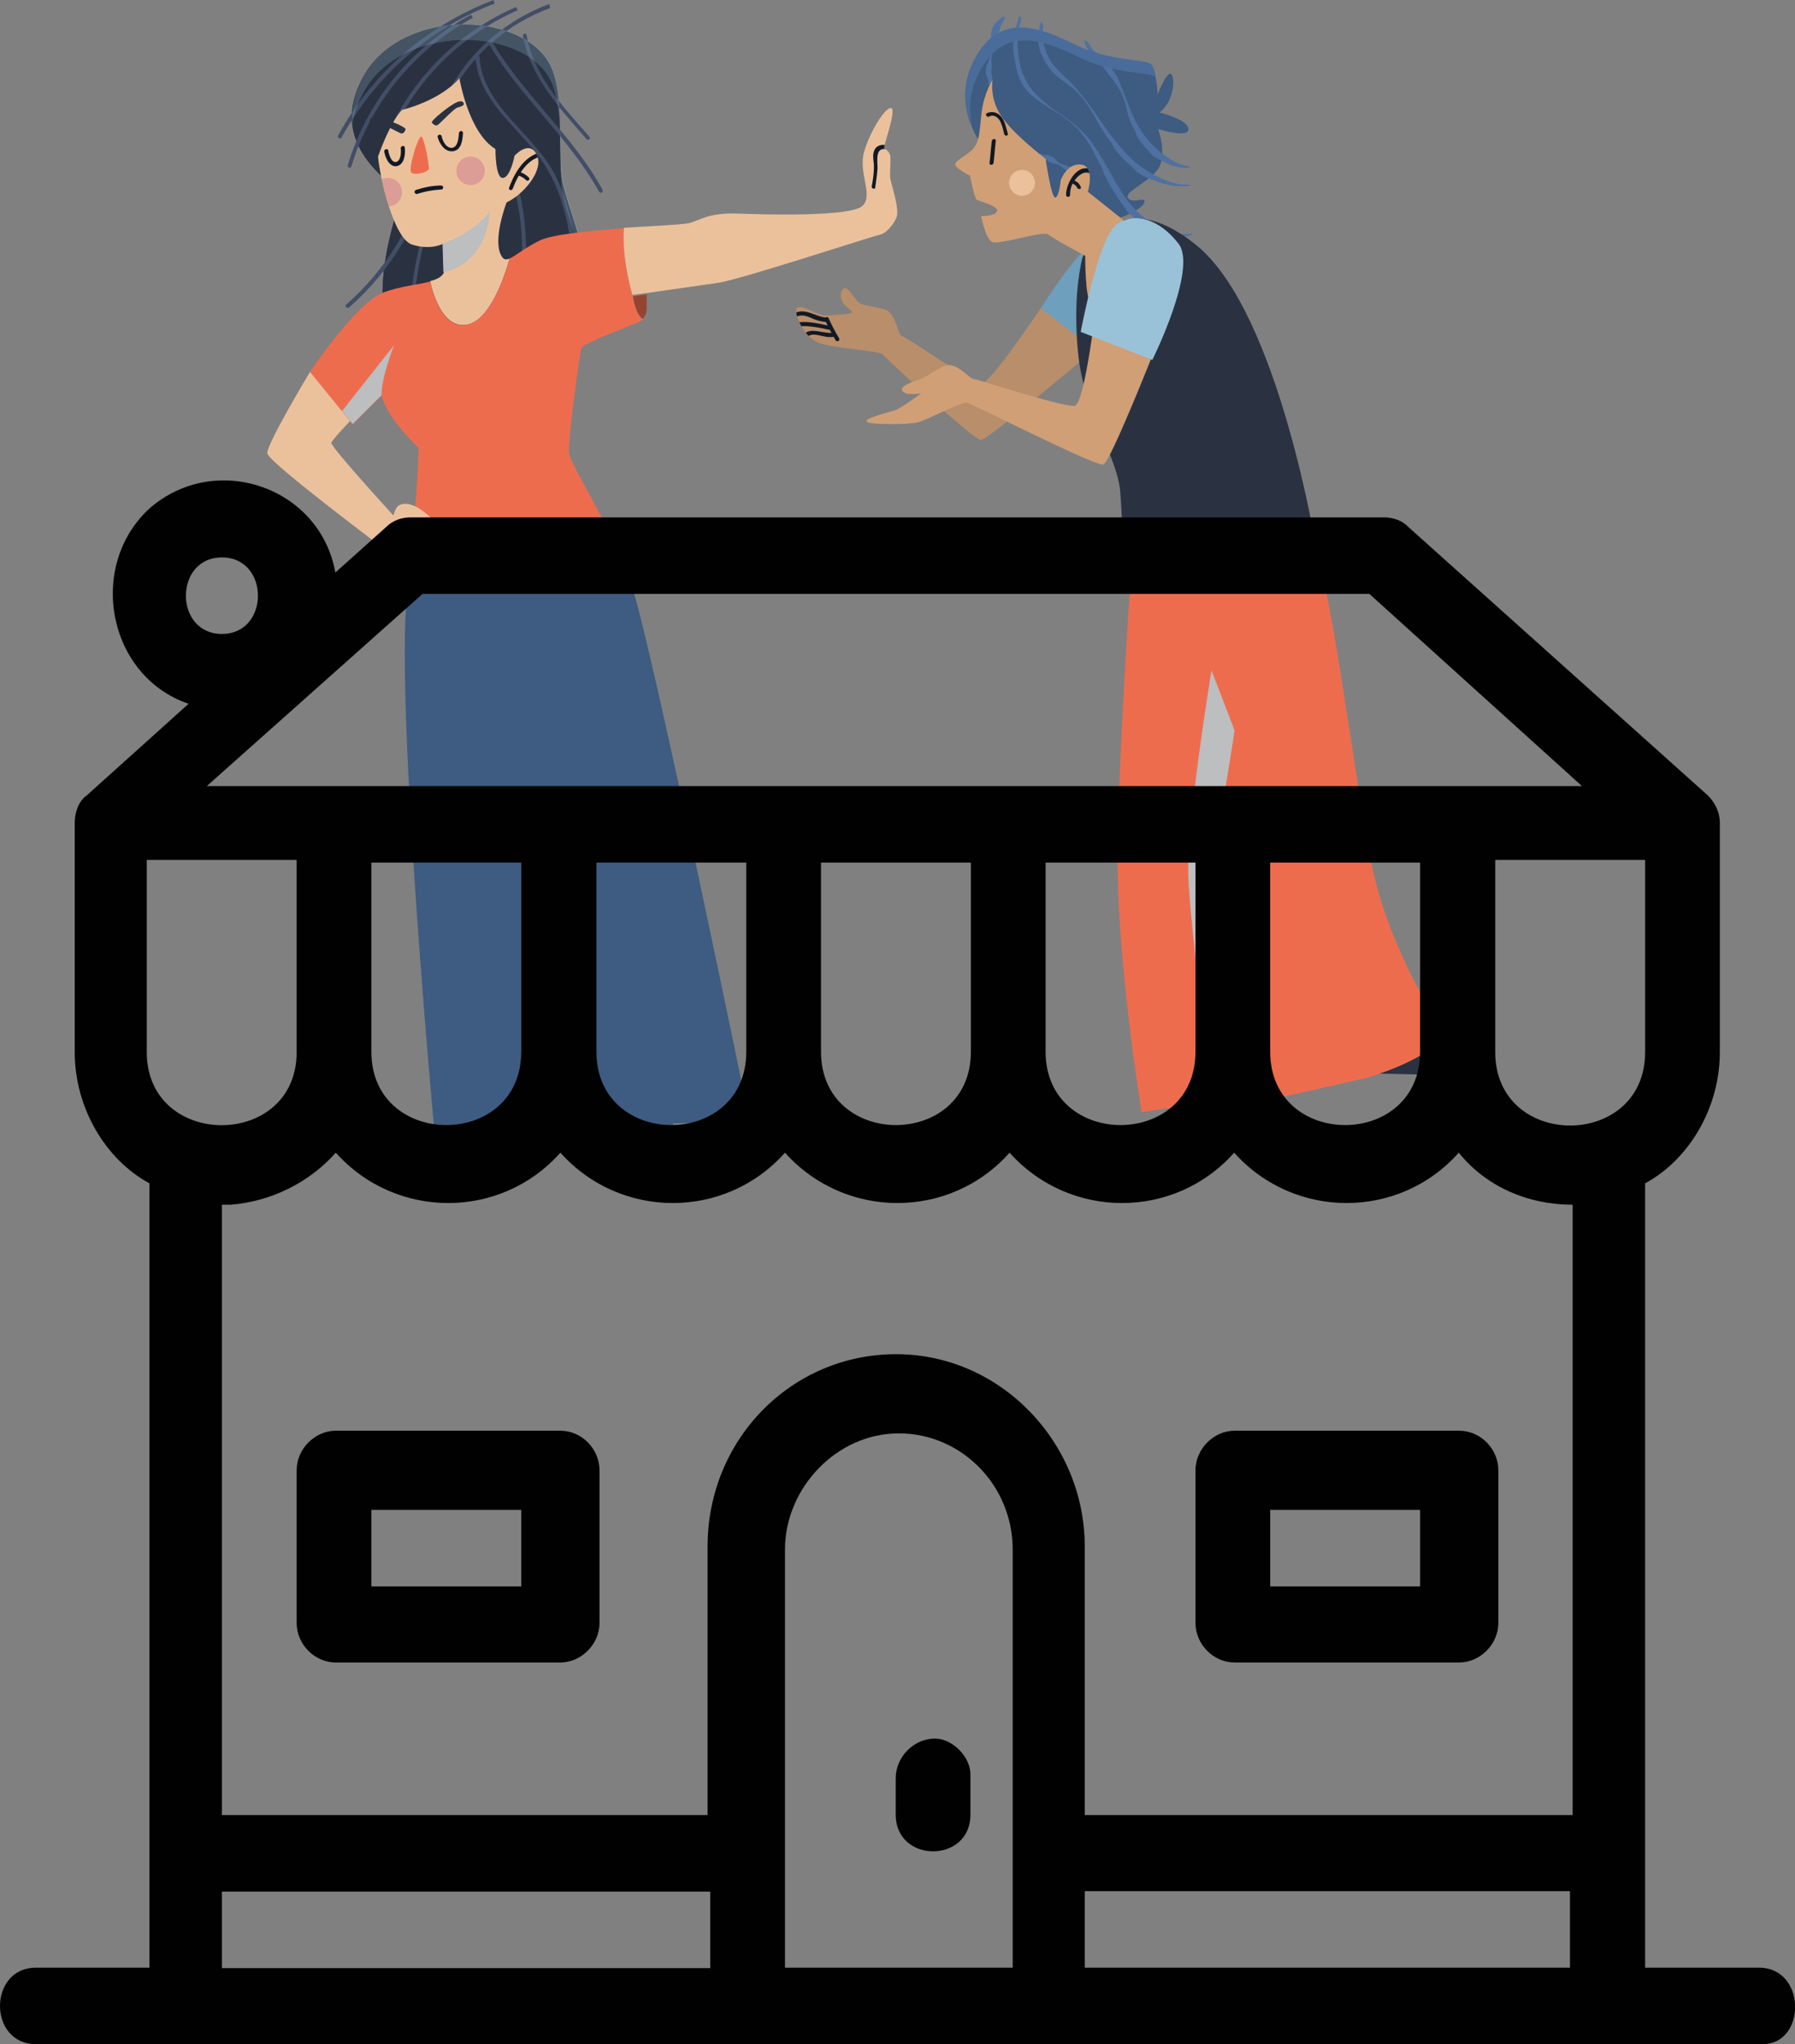 <?xml version="1.0" encoding="utf-8"?>
<!-- Generator: Adobe Illustrator 27.9.0, SVG Export Plug-In . SVG Version: 6.00 Build 0)  -->
<svg version="1.1" id="Layer_1" xmlns="http://www.w3.org/2000/svg" xmlns:xlink="http://www.w3.org/1999/xlink" x="0px" y="0px"
	 viewBox="0 0 40.36 45.95" style="enable-background:new 0 0 40.36 45.95;" xml:space="preserve">
<rect x="0" y="0" width="40.36" height="45.95" fill="#808080" stroke="none"/>
<style type="text/css">
	.st0{fill:#FFFFFF;}
	.st1{fill:#EBC19C;}
	.st2{fill:#2A3241;}
	.st3{fill:#424E66;}
	.st4{opacity:0.24;fill:#99C2D9;}
	.st5{fill:none;}
	.st6{clip-path:url(#SVGID_00000070820854531567053460000017969952045921824930_);fill:#121924;}
	.st7{clip-path:url(#SVGID_00000070820854531567053460000017969952045921824930_);fill:#DB9D95;}
	.st8{fill:#EE6C4E;}
	.st9{fill:#3E5B81;}
	.st10{clip-path:url(#SVGID_00000062900494787150081900000002504700848687208636_);fill:#121924;}
	.st11{fill:#954431;}
	.st12{fill:#BCBEC0;}
	.st13{fill:#121924;}
	.st14{clip-path:url(#SVGID_00000053526488310499316160000000021613544123598516_);fill:#EBC19C;}
	.st15{clip-path:url(#SVGID_00000053526488310499316160000000021613544123598516_);fill:#121924;}
	.st16{clip-path:url(#SVGID_00000127760026518533029490000009956958317246263470_);fill:#B98E6A;}
	.st17{clip-path:url(#SVGID_00000127760026518533029490000009956958317246263470_);fill:#121924;}
	.st18{fill:#6E9FBD;}
	.st19{fill:#4E71A1;}
	.st20{fill:#D09F76;}
	.st21{clip-path:url(#SVGID_00000002360670615628039280000007350864669440741309_);fill:#121924;}
	.st22{fill:#99C2D9;}
	.st23{fill:#4A6C9A;}
	.st24{fill:#010101;}
</style>
<rect x="85.28" y="-27.79" class="st0" width="101.16" height="100"/>
<g>
	<path class="st1" d="M7.45,9.95c0.04-0.09,0.5-0.57,0.5-0.57L6.97,8.36c0,0-0.98,1.63-0.96,1.83c0.02,0.2,2.75,2.24,2.75,2.24
		l0.28-0.63C9.04,11.8,7.41,10.03,7.45,9.95z"/>
	<path class="st2" d="M12.37,1.47c-0.62-1.23-3.4-1.31-4.23,0.31c-0.83,1.61,0.87,2.4,0.87,2.61c0,0.22-0.65,1.74-0.31,3.01
		c0.35,1.26,4.1,1.35,4.49-0.61c0.09-1.13-0.48-2.18-0.57-2.83C12.55,3.3,12.68,2.08,12.37,1.47z"/>
	<path class="st2" d="M12.37,1.47c-0.62-1.23-3.4-1.31-4.23,0.31c-0.83,1.61,0.87,2.4,0.87,2.61c0,0.22-0.65,1.74-0.31,3.01
		c0.35,1.26,4.1,1.35,4.49-0.61c0.09-1.13-0.48-2.18-0.57-2.83C12.55,3.3,12.68,2.08,12.37,1.47z"/>
	<path class="st3" d="M11.6,0.16c-1.2,0.52-2.16,1.43-2.76,2.59C8.82,2.79,8.89,2.84,8.92,2.79l0,0c0.59-1.15,1.54-2.04,2.72-2.56"
		/>
	<path class="st3" d="M10.69,1.28c0.07,0.95,0.85,1.49,1.39,2.19c0.69,0.89,0.79,2.03,0.85,3.12c0,0.06,0.09,0.06,0.09,0
		C12.97,5.7,12.9,4.78,12.5,3.97c-0.47-0.96-1.64-1.55-1.72-2.69C10.77,1.22,10.68,1.22,10.69,1.28L10.69,1.28z"/>
	<path class="st3" d="M11.01,1.02c0.71,1.18,1.79,2.08,2.46,3.29c0.03,0.05,0.1,0.01,0.08-0.04c-0.66-1.21-1.75-2.11-2.46-3.29
		C11.05,0.93,10.98,0.98,11.01,1.02L11.01,1.02z"/>
	<path class="st3" d="M11.76,0.81c0.16,0.92,0.84,1.64,1.43,2.32c0.04,0.04,0.1-0.02,0.06-0.06C12.66,2.4,12,1.7,11.84,0.79
		C11.83,0.73,11.75,0.76,11.76,0.81L11.76,0.81z"/>
	<path class="st3" d="M9.57,4.71c-0.1,0.93-0.49,1.82-0.25,2.76c0.01,0.05,0.1,0.03,0.08-0.02C9.17,6.52,9.55,5.62,9.66,4.71
		C9.66,4.65,9.58,4.65,9.57,4.71L9.57,4.71z"/>
	<path class="st3" d="M9.27,4.83C8.92,5.61,8.42,6.29,7.78,6.85C7.74,6.88,7.8,6.94,7.85,6.91c0.65-0.57,1.15-1.25,1.5-2.03
		C9.37,4.83,9.29,4.78,9.27,4.83L9.27,4.83z"/>
	<path class="st3" d="M11.48,3.93c0.24,0.77,0.31,1.56,0.22,2.36c-0.01,0.06,0.08,0.06,0.09,0c0.09-0.81,0.02-1.6-0.22-2.38
		C11.55,3.86,11.47,3.88,11.48,3.93L11.48,3.93z"/>
	<path class="st3" d="M11.1,0C9.6,0.57,8.37,1.64,7.6,3.05C7.58,3.1,7.65,3.14,7.68,3.09l0,0c0.76-1.38,1.97-2.45,3.44-3.01"/>
	<path class="st3" d="M10.59,0.33C9.25,1.05,8.26,2.26,7.82,3.71C7.8,3.77,7.89,3.79,7.9,3.74l0,0C8.34,2.3,9.32,1.12,10.63,0.4"/>
	<path class="st3" d="M12.35,0.09c-0.94,0.35-1.71,1-2.21,1.86C10.11,2,10.18,2.04,10.21,2l0,0c0.49-0.85,1.24-1.48,2.16-1.82"/>
	<path class="st4" d="M8.15,2.12c0.83-1.61,3.61-1.54,4.23-0.31c0.31,0.61,0.17,1.83,0.26,2.48c0.08,0.57,0.52,1.44,0.57,2.4
		c0.05-1.1-0.48-2.11-0.57-2.75c-0.09-0.65,0.04-1.87-0.26-2.48c-0.62-1.23-3.4-1.31-4.23,0.31C7.95,2.16,7.9,2.5,7.93,2.8
		C7.95,2.59,8.02,2.37,8.15,2.12z"/>
	<path class="st5" d="M12.37,1.47c-0.62-1.23-3.4-1.31-4.23,0.31c-0.83,1.61,0.87,2.4,0.87,2.61c0,0.22-0.65,1.74-0.31,3.01
		c0.35,1.26,4.1,1.35,4.49-0.61c0.09-1.13-0.48-2.18-0.57-2.83C12.55,3.3,12.68,2.08,12.37,1.47z"/>
	<path class="st1" d="M10.5,7.3c0.49-0.09,0.82-0.99,0.96-1.49c-0.07,0.03-0.12,0.03-0.16-0.02c-0.26-0.33,0.09-1.24,0.09-1.24
		c0.37-0.17,0.85-0.72,0.68-1.07c-0.17-0.35-0.5,0.02-0.5,0.02S11.48,3.98,11.31,4c-0.17,0.02-0.17-0.61-0.17-0.65
		c-0.61-0.37-0.81-1.59-0.81-1.59C9.87,2.28,9.04,2.47,9.04,2.47C8.76,2.76,8.5,3.52,8.5,3.52C8.54,3.98,8.85,5.37,9.27,5.5
		s0.69-0.02,0.69-0.02l0.02,0.65C9.93,6.23,9.82,6.28,9.67,6.32C9.75,6.69,9.99,7.39,10.5,7.3z"/>
	<g>
		<defs>
			<path id="SVGID_1_" d="M10.5,7.3c0.49-0.09,0.82-0.99,0.96-1.49c-0.07,0.03-0.12,0.03-0.16-0.02c-0.26-0.33,0.09-1.24,0.09-1.24
				c0.37-0.17,0.85-0.72,0.68-1.07c-0.17-0.35-0.5,0.02-0.5,0.02S11.48,3.98,11.31,4c-0.17,0.02-0.17-0.61-0.17-0.65
				c-0.61-0.37-0.81-1.59-0.81-1.59C9.87,2.28,9.04,2.47,9.04,2.47C8.76,2.76,8.5,3.52,8.5,3.52C8.54,3.98,8.85,5.37,9.27,5.5
				s0.69-0.02,0.69-0.02l0.02,0.65C9.93,6.23,9.82,6.28,9.67,6.32C9.75,6.69,9.99,7.39,10.5,7.3z"/>
		</defs>
		<clipPath id="SVGID_00000062900841389772434650000005088158768139454336_">
			<use xlink:href="#SVGID_1_"  style="overflow:visible;"/>
		</clipPath>
		<path style="clip-path:url(#SVGID_00000062900841389772434650000005088158768139454336_);fill:#121924;" d="M11.53,4.24
			c0.14-0.37,0.38-0.77,0.83-0.74c0.06,0,0.06-0.08,0-0.09c-0.49-0.03-0.76,0.4-0.91,0.8C11.42,4.27,11.51,4.3,11.53,4.24
			L11.53,4.24z"/>
		
			<circle style="clip-path:url(#SVGID_00000062900841389772434650000005088158768139454336_);fill:#DB9D95;" cx="10.58" cy="3.84" r="0.32"/>
		
			<circle style="clip-path:url(#SVGID_00000062900841389772434650000005088158768139454336_);fill:#DB9D95;" cx="8.72" cy="4.32" r="0.32"/>
		<path style="clip-path:url(#SVGID_00000062900841389772434650000005088158768139454336_);fill:#121924;" d="M11.64,3.94
			c0.07,0.02,0.14,0.06,0.19,0.11c0.04,0.04,0.1-0.02,0.06-0.06c-0.06-0.06-0.14-0.11-0.23-0.13C11.61,3.84,11.59,3.93,11.64,3.94
			L11.64,3.94z"/>
	</g>
	<path class="st8" d="M14.54,6.89c0,0.01,0,0.02,0,0.03C14.54,6.91,14.54,6.9,14.54,6.89z"/>
	<path class="st8" d="M14.53,6.64c0,0.01,0,0.01,0,0.02C14.53,6.66,14.53,6.65,14.53,6.64z"/>
	<path class="st8" d="M14.54,6.94c0,0.01,0,0.02,0,0.04C14.53,6.96,14.54,6.95,14.54,6.94z"/>
	<path class="st8" d="M14.54,6.84c0,0.01,0,0.02,0,0.03C14.54,6.86,14.54,6.85,14.54,6.84z"/>
	<path class="st8" d="M14.54,6.79c0,0.01,0,0.02,0,0.03C14.54,6.81,14.54,6.8,14.54,6.79z"/>
	<path class="st8" d="M14.54,6.75c0,0.01,0,0.02,0,0.03C14.54,6.77,14.54,6.76,14.54,6.75z"/>
	<path class="st8" d="M14.53,6.67c0,0.01,0,0.01,0,0.02C14.53,6.69,14.53,6.68,14.53,6.67z"/>
	<path class="st8" d="M14.52,7.03c0,0.01-0.01,0.02-0.01,0.04C14.52,7.05,14.52,7.04,14.52,7.03z"/>
	<path class="st8" d="M14.22,6.64c0,0-0.25-0.83-0.19-1.51c-0.77,0.06-1.61,0.14-1.88,0.27c-0.34,0.16-0.55,0.35-0.69,0.41
		c-0.14,0.5-0.47,1.4-0.96,1.49c-0.51,0.1-0.75-0.61-0.83-0.97C9.4,6.4,9.02,6.43,8.63,6.57C8.02,6.79,6.97,8.36,6.97,8.36
		l0.96,1.18l0.65-0.65c0.13,0.52,0.83,1.18,0.83,1.18s0,0.73-0.2,2.76c0.51,0.12,1.05,0.09,1.58,0.03c1.03-0.12,2.04-0.35,3.03-0.64
		c-0.46-0.99-1.02-1.84-1.03-2.06c-0.02-0.28,0.24-2.18,0.28-2.33c0.04-0.13,1.17-0.52,1.35-0.62c0.04-0.02,0.07-0.07,0.09-0.13
		c-0.01,0.04-0.03,0.08-0.06,0.1C14.3,7.11,14.22,6.64,14.22,6.64z"/>
	<path class="st9" d="M16.86,25.22c0,0-2.18-10.63-2.66-12.07c-0.11-0.32-0.24-0.64-0.38-0.95c-0.99,0.29-2,0.52-3.03,0.64
		c-0.52,0.06-1.07,0.09-1.58-0.03c-0.02,0.19-0.04,0.38-0.06,0.59C8.89,15.9,9.76,25.35,9.76,25.35"/>
	<path class="st9" d="M11.37,25.4l0.52-10.33l3.27,10.28"/>
	<path class="st8" d="M14.53,6.98c0,0.01,0,0.02-0.01,0.04C14.53,7.01,14.53,6.99,14.53,6.98z"/>
	<path class="st8" d="M14.52,6.6c0,0,0,0,0,0.01C14.52,6.61,14.52,6.6,14.52,6.6z"/>
	<path class="st8" d="M14.53,6.71c0,0.01,0,0.02,0,0.03C14.54,6.73,14.53,6.72,14.53,6.71z"/>
	<path class="st8" d="M14.52,6.62c0,0,0,0.01,0,0.01C14.52,6.63,14.52,6.62,14.52,6.62z"/>
	<path class="st1" d="M20.02,4.03c-0.02-0.1,0.01-0.39,0-0.51c-0.01-0.12-0.14-0.19-0.14-0.19c0-0.11,0.28-0.86,0.16-0.9
		c-0.12-0.04-0.47,0.5-0.61,0.98s0.22,0.98-0.04,1.22c-0.26,0.24-2.11,0.2-2.81,0.17c-0.7-0.02-0.85,0.17-1.11,0.22
		c-0.16,0.03-0.77,0.06-1.44,0.1c-0.06,0.68,0.19,1.51,0.19,1.51l0.3-0.04c0,0,1.18-0.17,1.61-0.23c0.44-0.05,3.48-1.05,3.64-1.08
		c0.16-0.03,0.32-0.23,0.39-0.4S20.04,4.13,20.02,4.03z"/>
	<g>
		<defs>
			<path id="SVGID_00000065784268456829491780000005988116609578069675_" d="M20.02,4.03c-0.02-0.1,0.01-0.39,0-0.51
				c-0.01-0.12-0.14-0.19-0.14-0.19c0-0.11,0.28-0.86,0.16-0.9c-0.12-0.04-0.47,0.5-0.61,0.98s0.22,0.98-0.04,1.22
				c-0.26,0.24-2.11,0.2-2.81,0.17c-0.7-0.02-0.85,0.17-1.11,0.22c-0.16,0.03-0.77,0.06-1.44,0.1c-0.06,0.68,0.19,1.51,0.19,1.51
				l0.3-0.04c0,0,1.18-0.17,1.61-0.23c0.44-0.05,3.48-1.05,3.64-1.08c0.16-0.03,0.32-0.23,0.39-0.4S20.04,4.13,20.02,4.03z"/>
		</defs>
		<clipPath id="SVGID_00000037654857476292354870000009545952381369191349_">
			<use xlink:href="#SVGID_00000065784268456829491780000005988116609578069675_"  style="overflow:visible;"/>
		</clipPath>
		<path style="clip-path:url(#SVGID_00000037654857476292354870000009545952381369191349_);fill:#121924;" d="M19.92,3.26
			c-0.14-0.02-0.25,0.03-0.28,0.18c-0.02,0.1,0.01,0.2,0.01,0.3c0,0.15-0.02,0.3-0.05,0.45c-0.01,0.05,0.08,0.08,0.08,0.02
			c0.02-0.14,0.04-0.27,0.05-0.41c0.01-0.15-0.07-0.48,0.18-0.45C19.98,3.36,19.98,3.27,19.92,3.26L19.92,3.26z"/>
	</g>
	<path class="st11" d="M14.53,6.66c0,0,0,0.01,0,0.01C14.53,6.67,14.53,6.67,14.53,6.66z"/>
	<path class="st11" d="M14.52,6.61C14.52,6.62,14.52,6.62,14.52,6.61C14.52,6.62,14.52,6.62,14.52,6.61z"/>
	<path class="st11" d="M14.53,6.7c0,0,0,0.01,0,0.01C14.53,6.7,14.53,6.7,14.53,6.7z"/>
	<path class="st11" d="M14.53,6.63C14.53,6.64,14.53,6.64,14.53,6.63C14.53,6.64,14.53,6.64,14.53,6.63z"/>
	<path class="st11" d="M14.53,6.97c0,0,0,0.01,0,0.01C14.53,6.98,14.53,6.97,14.53,6.97z"/>
	<path class="st11" d="M14.54,6.92c0,0,0,0.01,0,0.01C14.54,6.93,14.54,6.93,14.54,6.92z"/>
	<path class="st11" d="M14.53,7.02C14.52,7.02,14.52,7.02,14.53,7.02C14.52,7.02,14.52,7.02,14.53,7.02z"/>
	<path class="st11" d="M14.51,7.06C14.51,7.06,14.51,7.06,14.51,7.06C14.51,7.06,14.51,7.06,14.51,7.06z"/>
	<path class="st11" d="M14.54,6.82c0,0,0,0.01,0,0.01C14.54,6.83,14.54,6.83,14.54,6.82z"/>
	<path class="st11" d="M14.54,6.87c0,0,0,0.01,0,0.01C14.54,6.88,14.54,6.88,14.54,6.87z"/>
	<path class="st11" d="M14.54,6.78c0,0,0,0.01,0,0.01C14.54,6.79,14.54,6.78,14.54,6.78z"/>
	<path class="st11" d="M14.54,6.74c0,0,0,0.01,0,0.01C14.54,6.74,14.54,6.74,14.54,6.74z"/>
	<path class="st11" d="M14.46,7.16c0.03-0.03,0.04-0.06,0.06-0.1c0,0,0,0,0,0c0-0.01,0.01-0.02,0.01-0.04c0,0,0-0.01,0-0.01
		c0-0.01,0-0.02,0.01-0.04c0,0,0-0.01,0-0.01c0-0.01,0-0.02,0-0.04c0,0,0-0.01,0-0.01c0-0.01,0-0.02,0-0.03c0,0,0-0.01,0-0.01
		c0-0.01,0-0.02,0-0.03c0,0,0-0.01,0-0.01c0-0.01,0-0.02,0-0.03c0,0,0-0.01,0-0.01c0-0.01,0-0.02,0-0.03c0,0,0-0.01,0-0.01
		c0-0.01,0-0.02,0-0.03c0,0,0-0.01,0-0.01c0-0.01,0-0.02,0-0.02c0,0,0-0.01,0-0.01c0-0.01,0-0.01,0-0.02c0,0,0-0.01,0-0.01
		c0,0,0-0.01,0-0.01c0,0,0,0,0-0.01c0-0.01,0-0.01,0-0.01l-0.3,0.04C14.22,6.64,14.3,7.11,14.46,7.16z"/>
	<path class="st12" d="M11.01,4.76c-0.39,0.5-1.06,0.72-1.06,0.72l0.02,0.64C11,5.89,11.01,4.76,11.01,4.76z"/>
	<path class="st8" d="M9.47,3.07C9.4,3.06,9.17,3.81,9.25,3.88S9.62,3.87,9.64,3.8C9.66,3.74,9.54,3.08,9.47,3.07z"/>
	<path class="st13" d="M9.38,4.36c0.18-0.06,0.36-0.09,0.54-0.1c0.06,0,0.06-0.09,0-0.09c-0.19,0-0.38,0.04-0.57,0.1
		C9.3,4.29,9.32,4.37,9.38,4.36L9.38,4.36z"/>
	<path class="st13" d="M9.84,3.08C9.88,3.23,10,3.42,10.18,3.4c0.2-0.02,0.22-0.26,0.23-0.41c0-0.06-0.08-0.06-0.09,0
		c-0.01,0.1-0.02,0.3-0.14,0.33c-0.14,0.03-0.23-0.15-0.25-0.26C9.91,3,9.83,3.03,9.84,3.08L9.84,3.08z"/>
	<path class="st13" d="M8.64,3.41c0.02,0.13,0.12,0.37,0.3,0.32C9.1,3.68,9.12,3.44,9.1,3.31C9.09,3.26,9.01,3.28,9.01,3.33
		c0.01,0.08,0.01,0.28-0.1,0.31C8.8,3.67,8.74,3.46,8.73,3.38C8.72,3.33,8.63,3.35,8.64,3.41L8.64,3.41z"/>
	<path class="st2" d="M10.43,2.33C10.39,2.2,10.19,2.34,10.1,2.4c-0.09,0.06-0.42,0.32-0.39,0.36C9.75,2.8,9.8,2.84,9.84,2.81
		c0.05-0.03,0.37-0.37,0.44-0.39C10.36,2.4,10.44,2.37,10.43,2.33z"/>
	<path class="st2" d="M8.32,2.72C8.31,2.58,8.54,2.66,8.64,2.68s0.5,0.18,0.48,0.23C9.1,2.96,9.07,3.01,9.02,3
		C8.96,2.98,8.55,2.75,8.48,2.76C8.4,2.76,8.32,2.76,8.32,2.72z"/>
	<path class="st12" d="M7.69,9.24l0.24,0.29l0.65-0.65C8.57,8.5,8.86,7.76,8.86,7.76L7.69,9.24z"/>
	<g>
		<defs>
			<path id="SVGID_00000057859768596348679690000005126198006168958869_" d="M9.33,11.38c-0.24-0.11-0.38-0.04-0.43,0.06
				s-0.05,0.17-0.09,0.21c-0.04,0.04-0.18,0.04-0.2,0.19c-0.02,0.16,0.06,0.2,0.05,0.25s-0.13,0.05-0.15,0.17
				c-0.01,0.12,0.07,0.17,0.05,0.24c-0.02,0.07-0.11,0.09-0.08,0.21c0.03,0.12,0.56,0.5,0.77,0.43c0.22-0.07,0.22-0.18,0.22-0.18
				s0.2-0.02,0.2-0.26c0,0,0.26-0.13,0.15-0.34c0,0,0.24-0.07,0.13-0.37C9.83,11.7,9.56,11.48,9.33,11.38z"/>
		</defs>
		<clipPath id="SVGID_00000069359410912142744870000005737263280405775760_">
			<use xlink:href="#SVGID_00000057859768596348679690000005126198006168958869_"  style="overflow:visible;"/>
		</clipPath>
		<path style="clip-path:url(#SVGID_00000069359410912142744870000005737263280405775760_);fill:#EBC19C;" d="M9.21,11.31
			c-0.24-0.11-0.33-0.02-0.38,0.08s0.02,0.21-0.02,0.26c-0.04,0.04-0.18,0.04-0.2,0.19c-0.02,0.16,0.06,0.2,0.05,0.25
			s-0.13,0.05-0.15,0.17c-0.01,0.12,0.07,0.17,0.05,0.24c-0.02,0.07-0.11,0.09-0.08,0.21c0.03,0.12,0.56,0.5,0.77,0.43
			c0.22-0.07,0.22-0.18,0.22-0.18s0.2-0.02,0.2-0.26c0,0,0.26-0.13,0.15-0.34c0,0,0.24-0.07,0.13-0.37
			C9.83,11.7,9.44,11.41,9.21,11.31z"/>
		<path style="clip-path:url(#SVGID_00000069359410912142744870000005737263280405775760_);fill:#121924;" d="M9.91,12.35
			c-0.19-0.22-0.39-0.42-0.61-0.61c-0.04-0.04-0.1,0.03-0.06,0.06c0.22,0.18,0.43,0.39,0.61,0.61C9.89,12.46,9.95,12.4,9.91,12.35
			L9.91,12.35z"/>
		<path style="clip-path:url(#SVGID_00000069359410912142744870000005737263280405775760_);fill:#121924;" d="M9.81,12.72
			c-0.31-0.19-0.6-0.4-0.89-0.62c-0.04-0.03-0.09,0.04-0.04,0.08c0.29,0.22,0.58,0.42,0.89,0.62C9.81,12.82,9.86,12.74,9.81,12.72
			L9.81,12.72z"/>
		<path style="clip-path:url(#SVGID_00000069359410912142744870000005737263280405775760_);fill:#121924;" d="M9.64,12.99
			c-0.3-0.1-0.59-0.24-0.86-0.42c-0.05-0.03-0.09,0.05-0.04,0.08c0.28,0.18,0.57,0.32,0.88,0.42C9.67,13.09,9.69,13.01,9.64,12.99
			L9.64,12.99z"/>
	</g>
	<path class="st2" d="M33.11,24.18C32.87,23.93,32,23,32,23l-1.14,1.13"/>
	<path class="st8" d="M30.76,24.22c0,0,1.35-0.39,1.74-0.96c0,0-1.26-1.83-1.66-3.84s-0.96-6.71-1.39-7.45l-4.01,0.78
		c0,0-0.26,3.66-0.31,6.19S25.67,25,25.67,25"/>
	<path class="st8" d="M27.67,24.92c0,0-0.57-4.62-0.35-5.84c0.22-1.22,0.44-2.66,0.44-2.66s0.78,3.36,1.48,5.01
		c0.7,1.66,1.53,2.79,1.53,2.79"/>
	<g>
		<g>
			<defs>
				<path id="SVGID_00000062170370346073575090000006018797218878093716_" d="M23.4,6.93c0,0-1.12,1.67-1.32,1.69
					c-0.2,0.01-1.67-1.03-1.79-1.06c-0.12-0.03-0.13-0.54-0.41-0.61c-0.28-0.07-0.41-0.07-0.52-0.12c-0.12-0.04-0.29-0.41-0.38-0.35
					c-0.09,0.06-0.1,0.2-0.03,0.32c0.07,0.12,0.25,0.19,0.2,0.23c-0.04,0.04-0.54,0.06-0.64,0.06s-0.55-0.29-0.6-0.15
					s0.16,0.62,0.48,0.76c0.32,0.13,1.39,0.19,1.45,0.26c0.06,0.07,2.06,1.95,2.22,1.93c0.16-0.01,2.34-1.86,2.34-1.86l0.23-0.84
					L23.4,6.93z"/>
			</defs>
			<clipPath id="SVGID_00000101091970365665516990000004635562335530425217_">
				<use xlink:href="#SVGID_00000062170370346073575090000006018797218878093716_"  style="overflow:visible;"/>
			</clipPath>
			<path style="clip-path:url(#SVGID_00000101091970365665516990000004635562335530425217_);fill:#B98E6A;" d="M23.4,6.93
				c0,0-1.12,1.67-1.32,1.69c-0.2,0.01-1.67-1.03-1.79-1.06c-0.12-0.03-0.13-0.54-0.41-0.61c-0.28-0.07-0.41-0.07-0.52-0.12
				c-0.12-0.04-0.29-0.41-0.38-0.35c-0.09,0.06-0.1,0.2-0.03,0.32c0.07,0.12,0.25,0.19,0.2,0.23c-0.04,0.04-0.54,0.06-0.64,0.06
				s-0.55-0.29-0.6-0.15s0.16,0.62,0.48,0.76c0.32,0.13,1.39,0.19,1.45,0.26c0.06,0.07,2.06,1.95,2.22,1.93
				c0.16-0.01,2.34-1.86,2.34-1.86l0.23-0.84L23.4,6.93z"/>
			<path style="clip-path:url(#SVGID_00000101091970365665516990000004635562335530425217_);fill:#121924;" d="M18.74,7.48
				c-0.25,0.04-0.68-0.22-0.7,0.2c0,0.06,0.08,0.06,0.09,0c0.01-0.23,0.25-0.15,0.39-0.12c0.08,0.02,0.16,0.02,0.24,0.01
				C18.82,7.56,18.79,7.48,18.74,7.48L18.74,7.48z"/>
			<path style="clip-path:url(#SVGID_00000101091970365665516990000004635562335530425217_);fill:#121924;" d="M18.66,7.33
				c-0.17-0.04-0.96-0.25-0.87,0.14c0.01,0.05,0.1,0.03,0.08-0.02c-0.05-0.23,0.67-0.06,0.76-0.04C18.69,7.42,18.71,7.34,18.66,7.33
				L18.66,7.33z"/>
			<path style="clip-path:url(#SVGID_00000101091970365665516990000004635562335530425217_);fill:#121924;" d="M18.59,7.14
				c-0.25-0.01-0.49-0.24-0.74-0.09c-0.05,0.03,0,0.1,0.04,0.08c0.13-0.08,0.27-0.02,0.4,0.04c0.1,0.04,0.19,0.06,0.29,0.07
				C18.65,7.23,18.65,7.14,18.59,7.14L18.59,7.14z"/>
		</g>
		<path class="st13" d="M18.55,7.19c0.07,0.16,0.15,0.31,0.24,0.46c0.03,0.05,0.1,0,0.08-0.04c-0.09-0.15-0.17-0.3-0.24-0.46
			C18.6,7.1,18.53,7.14,18.55,7.19L18.55,7.19z"/>
	</g>
	<path class="st18" d="M24.63,5.43c-0.38,0.15-1.23,1.5-1.23,1.5l1.27,0.97c0,0,1.16-1.37,0.94-1.88
		C25.38,5.51,24.99,5.29,24.63,5.43z"/>
	<g>
		<path class="st9" d="M26.07,2.53c0.36-0.28,0.35-0.84,0.25-0.87c-0.1-0.03-0.29,0.46-0.29,0.46S26,1.59,25.88,1.46
			c-0.12-0.13-0.92-0.06-1.7-0.44c-0.78-0.38-1.7-0.77-2.27,0.32c-0.57,1.09,0.23,2,0.23,2l1.44,1.41c0,0,1.51,0.15,1.57,0.15
			c0.06,0,0.54-0.2,0.58-0.35c0.04-0.15-0.25,0.04-0.36-0.09c-0.12-0.13,0.38-0.32,0.64-0.62c0.26-0.31,0.03-0.94,0.03-0.94
			s0.7,0.22,0.68,0C26.71,2.68,26.07,2.53,26.07,2.53z"/>
	</g>
	<path class="st19" d="M22.96,0.39c0,0.04,0,0.08-0.02,0.12c-0.03,0.11-0.06,0.21-0.06,0.32c-0.01,0.46,0.07,0.92,0.38,1.25
		c0.15,0.17,0.33,0.31,0.52,0.44c0.16,0.11,0.32,0.21,0.46,0.35C24.4,3,24.52,3.15,24.63,3.32c0.14,0.22,0.27,0.44,0.39,0.66
		c0.2,0.36,0.41,0.69,0.72,0.92c0.23,0.18,0.52,0.32,0.84,0.36c0.04,0,0.09,0,0.13,0c0.03,0,0.06,0,0.08,0
		c0.02,0,0.04,0.01,0.03,0.01c0,0-0.03,0.01-0.05,0.02c-0.01,0-0.03,0.01-0.05,0.01c-0.3,0.04-0.61-0.03-0.87-0.18
		c-0.17-0.09-0.34-0.19-0.48-0.34c-0.04-0.03-0.06-0.08-0.09-0.12c-0.03-0.04-0.05-0.08-0.08-0.12c-0.14-0.19-0.26-0.4-0.37-0.61
		c-0.02-0.04-0.02-0.09-0.04-0.13c-0.07-0.13-0.14-0.27-0.21-0.4c-0.07-0.13-0.15-0.26-0.24-0.37c-0.14-0.2-0.35-0.35-0.56-0.49
		c-0.22-0.14-0.45-0.26-0.64-0.45c-0.09-0.09-0.16-0.19-0.21-0.31c-0.05-0.11-0.08-0.23-0.1-0.36c-0.02-0.12-0.05-0.23-0.05-0.35
		c0-0.18,0.03-0.35,0.08-0.51c0.02-0.07,0.04-0.13,0.06-0.2"/>
	<path class="st19" d="M23.42,0.47c0,0.03,0.02,0.06,0.03,0.09c0.01,0.03,0.01,0.06,0,0.09c-0.01,0.08-0.02,0.17,0,0.25
		c0.03,0.18,0.09,0.34,0.18,0.48c0.09,0.14,0.22,0.26,0.35,0.38c0.13,0.12,0.25,0.26,0.36,0.4c0.19,0.23,0.35,0.48,0.52,0.72
		c0.11,0.16,0.24,0.31,0.36,0.46c0.1,0.12,0.21,0.22,0.32,0.32c0.06,0.04,0.11,0.09,0.18,0.13c0.06,0.04,0.12,0.08,0.19,0.12
		c0.2,0.11,0.42,0.21,0.67,0.24c0.03,0,0.07,0,0.1,0c0.02,0,0.04,0,0.06,0.01c0.01,0,0.03,0.01,0.03,0.01c0,0-0.02,0.01-0.04,0.01
		c-0.01,0-0.03,0-0.04,0c-0.23,0.02-0.46-0.02-0.68-0.1c-0.14-0.05-0.28-0.1-0.41-0.19c-0.03-0.02-0.06-0.05-0.09-0.08
		c-0.03-0.03-0.05-0.05-0.08-0.08c-0.14-0.12-0.27-0.25-0.38-0.4c-0.02-0.03-0.02-0.07-0.05-0.1c-0.14-0.19-0.27-0.39-0.38-0.59
		c-0.09-0.17-0.19-0.33-0.32-0.48c-0.06-0.07-0.14-0.14-0.21-0.2l-0.24-0.18c-0.15-0.11-0.28-0.25-0.37-0.43
		c-0.04-0.08-0.09-0.17-0.11-0.26c-0.03-0.14-0.03-0.27-0.01-0.4c0.01-0.05,0.02-0.11,0.03-0.16C23.4,0.53,23.41,0.51,23.42,0.47z"
		/>
	<path class="st19" d="M24.38,0.9c0.04,0.03,0.09,0.05,0.11,0.09c0.03,0.06,0.06,0.11,0.11,0.15c0.2,0.17,0.39,0.35,0.52,0.59
		c0.06,0.12,0.1,0.24,0.15,0.36c0.08,0.2,0.15,0.4,0.24,0.59c0.06,0.13,0.14,0.25,0.22,0.36c0.13,0.18,0.28,0.32,0.44,0.44
		c0.13,0.1,0.28,0.19,0.45,0.24c0.02,0.01,0.05,0,0.07,0.01c0.01,0,0.03,0,0.04,0.01c0.01,0,0.02,0.01,0.02,0.02
		c0,0-0.02,0.01-0.03,0.01c-0.01,0-0.02,0-0.03,0c-0.17,0.01-0.34-0.04-0.48-0.11C26.1,3.6,26,3.56,25.91,3.49
		c-0.04-0.04-0.07-0.09-0.11-0.13c-0.1-0.09-0.18-0.2-0.25-0.32c-0.01-0.02,0-0.05-0.02-0.08c-0.09-0.15-0.15-0.31-0.19-0.47
		c-0.03-0.14-0.07-0.27-0.13-0.4c-0.06-0.13-0.14-0.24-0.23-0.35c-0.08-0.1-0.16-0.21-0.24-0.31c-0.04-0.05-0.1-0.08-0.14-0.13
		c-0.06-0.07-0.12-0.15-0.17-0.24C24.42,1.04,24.4,1,24.39,0.96C24.39,0.95,24.38,0.93,24.38,0.9z"/>
	<path class="st19" d="M23.35,3.47c0.01,0,0.02-0.01,0.04-0.02c0.01,0,0.02,0,0.02,0c0.01,0.02,0.03,0.04,0.05,0.03
		c0.1,0,0.19,0.02,0.26,0.09c0.03,0.03,0.06,0.08,0.1,0.09c0.07,0.04,0.14,0.06,0.21,0.08c0.05,0.01,0.11,0.02,0.16,0.03
		c0.08,0.02,0.17,0.05,0.22,0.13c0.04,0.06,0.06,0.13,0.08,0.2c0,0.01,0.01,0.01,0.01,0.02c0,0,0,0.01,0,0.02
		c0,0.01-0.01,0.01-0.01,0.01c0,0-0.01,0-0.02,0c0,0-0.01,0-0.01-0.01c-0.05-0.03-0.08-0.08-0.12-0.12
		c-0.03-0.03-0.07-0.04-0.1-0.05c-0.02-0.01-0.02-0.04-0.04-0.04c-0.04-0.02-0.09-0.03-0.13-0.04c-0.01,0,0-0.03-0.01-0.03
		c-0.06-0.02-0.11-0.04-0.15-0.08c-0.04-0.03-0.08-0.06-0.12-0.08c-0.05-0.02-0.1-0.02-0.15-0.04c-0.05-0.01-0.08-0.04-0.12-0.06
		c-0.02-0.01-0.05,0-0.07-0.01c-0.03-0.01-0.06-0.04-0.08-0.06c-0.01-0.01-0.02-0.03-0.02-0.04C23.35,3.49,23.35,3.48,23.35,3.47z"
		/>
	<path class="st19" d="M22.6,0.38c-0.02,0.07-0.06,0.12-0.09,0.18c-0.02,0.04-0.02,0.09-0.03,0.13c-0.01,0.02-0.03,0.03-0.04,0.06
		c-0.01,0.05-0.01,0.11-0.02,0.16c0,0.01-0.02,0.01-0.03,0.02c-0.01,0.07-0.02,0.14-0.05,0.2c-0.02,0.05-0.04,0.11-0.05,0.17
		c0,0.06,0.01,0.12,0.01,0.18c0,0.05-0.01,0.11-0.01,0.16c0,0.03,0.02,0.05,0.02,0.08c0,0.04,0,0.08-0.01,0.12
		c0,0.02-0.01,0.03-0.02,0.05c0,0.01-0.01,0.02-0.02,0.03c-0.01-0.01-0.02-0.02-0.03-0.02c-0.01-0.01-0.01-0.02-0.01-0.03
		c0.01-0.03,0.01-0.05,0-0.08c-0.06-0.11-0.07-0.22-0.03-0.33c0.02-0.05,0.05-0.1,0.06-0.16c0.02-0.09,0.02-0.18,0.03-0.27
		c0-0.06-0.01-0.13,0-0.19c0-0.1,0.02-0.21,0.08-0.29c0.05-0.06,0.12-0.12,0.18-0.17"/>
	<path class="st5" d="M26.07,2.53c0.36-0.28,0.35-0.84,0.25-0.87c-0.1-0.03-0.29,0.46-0.29,0.46S26,1.59,25.88,1.46
		c-0.12-0.13-0.92-0.06-1.7-0.44c-0.78-0.38-1.7-0.77-2.27,0.32c-0.57,1.09,0.23,2,0.23,2l1.44,1.41c0,0,1.51,0.15,1.57,0.15
		c0.06,0,0.54-0.2,0.58-0.35c0.04-0.15-0.25,0.04-0.36-0.09c-0.12-0.13,0.38-0.32,0.64-0.62c0.26-0.31,0.03-0.94,0.03-0.94
		s0.7,0.22,0.68,0C26.71,2.68,26.07,2.53,26.07,2.53z"/>
	<path class="st2" d="M24.34,5.79c0,0-0.01,0.03-0.02,0.08c-0.05,0.23-0.19,0.95-0.08,2.06c0.13,1.37,0.89,2.3,0.95,3.15
		c0.07,0.85,0.04,1.76,0.13,1.85c0.09,0.09,3.2,0.44,4.29-0.52c0,0-0.85-5.38-2.7-6.89S24.34,5.79,24.34,5.79z"/>
	<path class="st20" d="M22.32,1.79c0,0-0.19,0.28-0.25,0.74C22.02,3,22.02,3.16,21.9,3.32c-0.12,0.16-0.44,0.29-0.42,0.38
		c0.01,0.09,0.33,0.25,0.33,0.25s0.1,0.51,0.15,0.54c0.04,0.03,0.48,0.13,0.46,0.25s-0.36,0.12-0.36,0.12s0.1,0.51,0.25,0.58
		c0.15,0.07,1.16-0.26,1.26-0.17c0.1,0.09,0.83,0.48,0.83,0.48s0,1.02,0.13,1.03s0.38-1.48,0.77-1.8l-0.84-0.67
		c0,0,0.17-0.57-0.15-0.61s-0.46,0.35-0.46,0.35s-0.03,0.36-0.12,0.39c-0.09,0.03-0.22-0.87-0.22-0.87S22.76,3,22.5,2.59
		C22.24,2.18,22.32,1.79,22.32,1.79z"/>
	<g>
		<defs>
			<path id="SVGID_00000174588218962262515930000006373600714510206621_" d="M22.32,1.79c0,0-0.19,0.28-0.25,0.74
				C22.02,3,22.02,3.16,21.9,3.32c-0.12,0.16-0.44,0.29-0.42,0.38c0.01,0.09,0.33,0.25,0.33,0.25s0.1,0.51,0.15,0.54
				c0.04,0.03,0.48,0.13,0.46,0.25s-0.36,0.12-0.36,0.12s0.1,0.51,0.25,0.58c0.15,0.07,1.16-0.26,1.26-0.17
				c0.1,0.09,0.83,0.48,0.83,0.48s0,1.02,0.13,1.03s0.38-1.48,0.77-1.8l-0.84-0.67c0,0,0.17-0.57-0.15-0.61s-0.46,0.35-0.46,0.35
				s-0.03,0.36-0.12,0.39c-0.09,0.03-0.22-0.87-0.22-0.87S22.76,3,22.5,2.59C22.24,2.18,22.32,1.79,22.32,1.79z"/>
		</defs>
		<clipPath id="SVGID_00000166649101157610993430000005957059511235170434_">
			<use xlink:href="#SVGID_00000174588218962262515930000006373600714510206621_"  style="overflow:visible;"/>
		</clipPath>
		<path style="clip-path:url(#SVGID_00000166649101157610993430000005957059511235170434_);fill:#121924;" d="M24.57,3.83
			c-0.33-0.2-0.6,0.28-0.6,0.55c0,0.06,0.09,0.06,0.09,0c0-0.12,0.03-0.23,0.1-0.32c0.08-0.12,0.23-0.24,0.37-0.15
			C24.57,3.93,24.62,3.86,24.57,3.83L24.57,3.83z"/>
		<path style="clip-path:url(#SVGID_00000166649101157610993430000005957059511235170434_);fill:#121924;" d="M24.14,4.14
			c0.03,0.01,0.06,0.04,0.08,0.08c0.02,0.05,0.11,0.03,0.08-0.02c-0.03-0.07-0.07-0.11-0.14-0.14C24.11,4.03,24.09,4.12,24.14,4.14
			L24.14,4.14z"/>
	</g>
	<circle class="st1" cx="22.98" cy="4.11" r="0.29"/>
	<path class="st20" d="M24.58,7.38c0,0-0.22,1.69-0.41,1.74c-0.19,0.06-2.14-0.58-2.27-0.6c-0.13-0.01-0.39-0.41-0.67-0.29
		c-0.28,0.12-0.36,0.23-0.58,0.31c-0.22,0.07-0.44,0.16-0.35,0.26c0.09,0.1,0.41,0.04,0.41,0.04s-0.42,0.33-0.61,0.39
		c-0.19,0.06-0.67,0.17-0.61,0.25c0.06,0.07,0.94,0.07,1.16,0.01c0.22-0.06,0.96-0.46,1.09-0.44c0.13,0.03,2.91,1.45,3.07,1.39
		c0.16-0.06,1.15-2.57,1.15-2.57L24.58,7.38z"/>
	<path class="st22" d="M25.11,5.04c-0.42,0.31-0.81,2.42-0.81,2.42l1.61,0.63c0,0,1.02-2.05,0.59-2.61S25.51,4.76,25.11,5.04z"/>
	<path class="st13" d="M22.3,3.17c-0.02,0.16-0.03,0.33-0.05,0.49c-0.01,0.06,0.08,0.06,0.09,0c0.02-0.16,0.03-0.33,0.05-0.49
		C22.4,3.11,22.31,3.11,22.3,3.17L22.3,3.17z"/>
	<path class="st13" d="M22.24,2.62c0.11-0.06,0.22,0.03,0.26,0.13c0.04,0.09,0.06,0.18,0.08,0.27c0.02,0.05,0.1,0.03,0.08-0.02
		c-0.04-0.13-0.06-0.28-0.16-0.39c-0.08-0.09-0.21-0.12-0.32-0.06C22.15,2.57,22.19,2.65,22.24,2.62L22.24,2.62z"/>
	<path class="st23" d="M22.02,1.62c0.57-1.09,1.48-0.7,2.27-0.32c0.78,0.38,1.58,0.31,1.7,0.44c0,0,0,0,0,0
		c-0.02-0.12-0.05-0.23-0.1-0.29c-0.12-0.13-0.92-0.06-1.7-0.44c-0.78-0.38-1.7-0.77-2.27,0.32c-0.32,0.61-0.21,1.17-0.05,1.54
		C21.78,2.53,21.77,2.1,22.02,1.62z"/>
	<path class="st12" d="M27.67,24.92c0,0-0.57-4.62-0.35-5.84c0.22-1.22,0.44-2.66,0.44-2.66l-0.52-1.35c0,0-0.57,3.44-0.52,4.66
		c0.04,0.99,0.42,4.08,0.56,5.2"/>
	<path class="st24" d="M21.02,39.08c-0.47,0-0.88,0.41-0.88,0.89v0.82c0,1.1,1.68,1.1,1.68,0v-0.89
		C21.83,39.5,21.42,39.08,21.02,39.08z"/>
	<path class="st24" d="M39.55,44.23h-2.56V26.6c1.01-0.55,1.68-1.72,1.68-2.95V18.5c0-0.27-0.13-0.48-0.27-0.62l-6.74-6.04
		c-0.13-0.14-0.34-0.21-0.54-0.21H9.23c-0.2,0-0.4,0.07-0.54,0.21l-1.15,1.03c-0.34-1.92-2.69-2.74-4.18-1.44
		c-1.41,1.3-0.94,3.77,0.88,4.39l-2.29,2.06c-0.2,0.14-0.27,0.41-0.27,0.62v5.15c0,1.23,0.67,2.4,1.68,2.95v17.63H0.81
		c-1.08,0-1.08,1.72,0,1.72h3.37h12.67h6.74h12.67h3.37C40.62,45.95,40.62,44.23,39.55,44.23z M4.99,12.53c1.08,0,1.08,1.72,0,1.72
		C3.91,14.25,3.91,12.53,4.99,12.53z M36.99,23.65c0,2.2-3.37,2.2-3.37,0v-4.32h3.37V23.65z M3.3,23.65v-4.32h3.37v4.32
		C6.67,25.84,3.3,25.84,3.3,23.65z M8.35,19.39h3.37v4.25c0,2.2-3.37,2.2-3.37,0V19.39z M13.41,19.39h3.37v4.25
		c0,2.2-3.37,2.2-3.37,0V19.39z M18.46,19.39h3.37v4.25c0,2.2-3.37,2.2-3.37,0V19.39z M23.51,19.39h3.37v4.25c0,2.2-3.37,2.2-3.37,0
		V19.39z M28.56,19.39h3.37v4.25c0,2.2-3.37,2.2-3.37,0V19.39z M9.5,13.35h21.29l4.78,4.32h-2.83h-5.05h-5.05h-5.05h-5.05H7.48H4.65
		L9.5,13.35z M5.19,27.08c0.88-0.07,1.75-0.48,2.36-1.17c1.35,1.51,3.71,1.51,5.05,0c1.35,1.51,3.71,1.51,5.05,0
		c1.35,1.51,3.71,1.51,5.05,0c1.35,1.51,3.71,1.51,5.05,0c1.35,1.51,3.71,1.51,5.05,0c0.61,0.76,1.55,1.17,2.56,1.17V40.8H24.39
		v-6.04c0-2.33-1.89-4.32-4.24-4.32c-2.36,0-4.24,1.92-4.24,4.32v6.04H4.99V27.08C5.05,27.08,5.12,27.08,5.19,27.08
		C5.19,27.08,5.12,27.08,5.19,27.08z M4.99,42.52h10.98v1.72H4.99V42.52z M17.65,44.23v-9.4c0-1.37,1.15-2.61,2.56-2.61
		c1.41,0,2.56,1.17,2.56,2.61v9.4H17.65z M24.39,44.23v-1.72H35.3v1.72H24.39z"/>
	<path class="st24" d="M7.55,37.37h5.05c0.47,0,0.88-0.41,0.88-0.89v-3.43c0-0.48-0.4-0.89-0.88-0.89H7.55
		c-0.47,0-0.88,0.41-0.88,0.89v3.43C6.67,36.96,7.07,37.37,7.55,37.37z M8.35,33.94h3.37v1.72H8.35V33.94z"/>
	<path class="st24" d="M27.76,37.37h5.05c0.47,0,0.88-0.41,0.88-0.89v-3.43c0-0.48-0.4-0.89-0.88-0.89h-5.05
		c-0.47,0-0.88,0.41-0.88,0.89v3.43C26.88,36.96,27.28,37.37,27.76,37.37z M28.56,33.94h3.37v1.72h-3.37V33.94z"/>
</g>
<g id="Layer_1_00000119081479269957275370000012319757786709793694_">
</g>
<g>
</g>
<g>
</g>
<g>
</g>
<g>
</g>
<g>
</g>
<g>
</g>
</svg>
